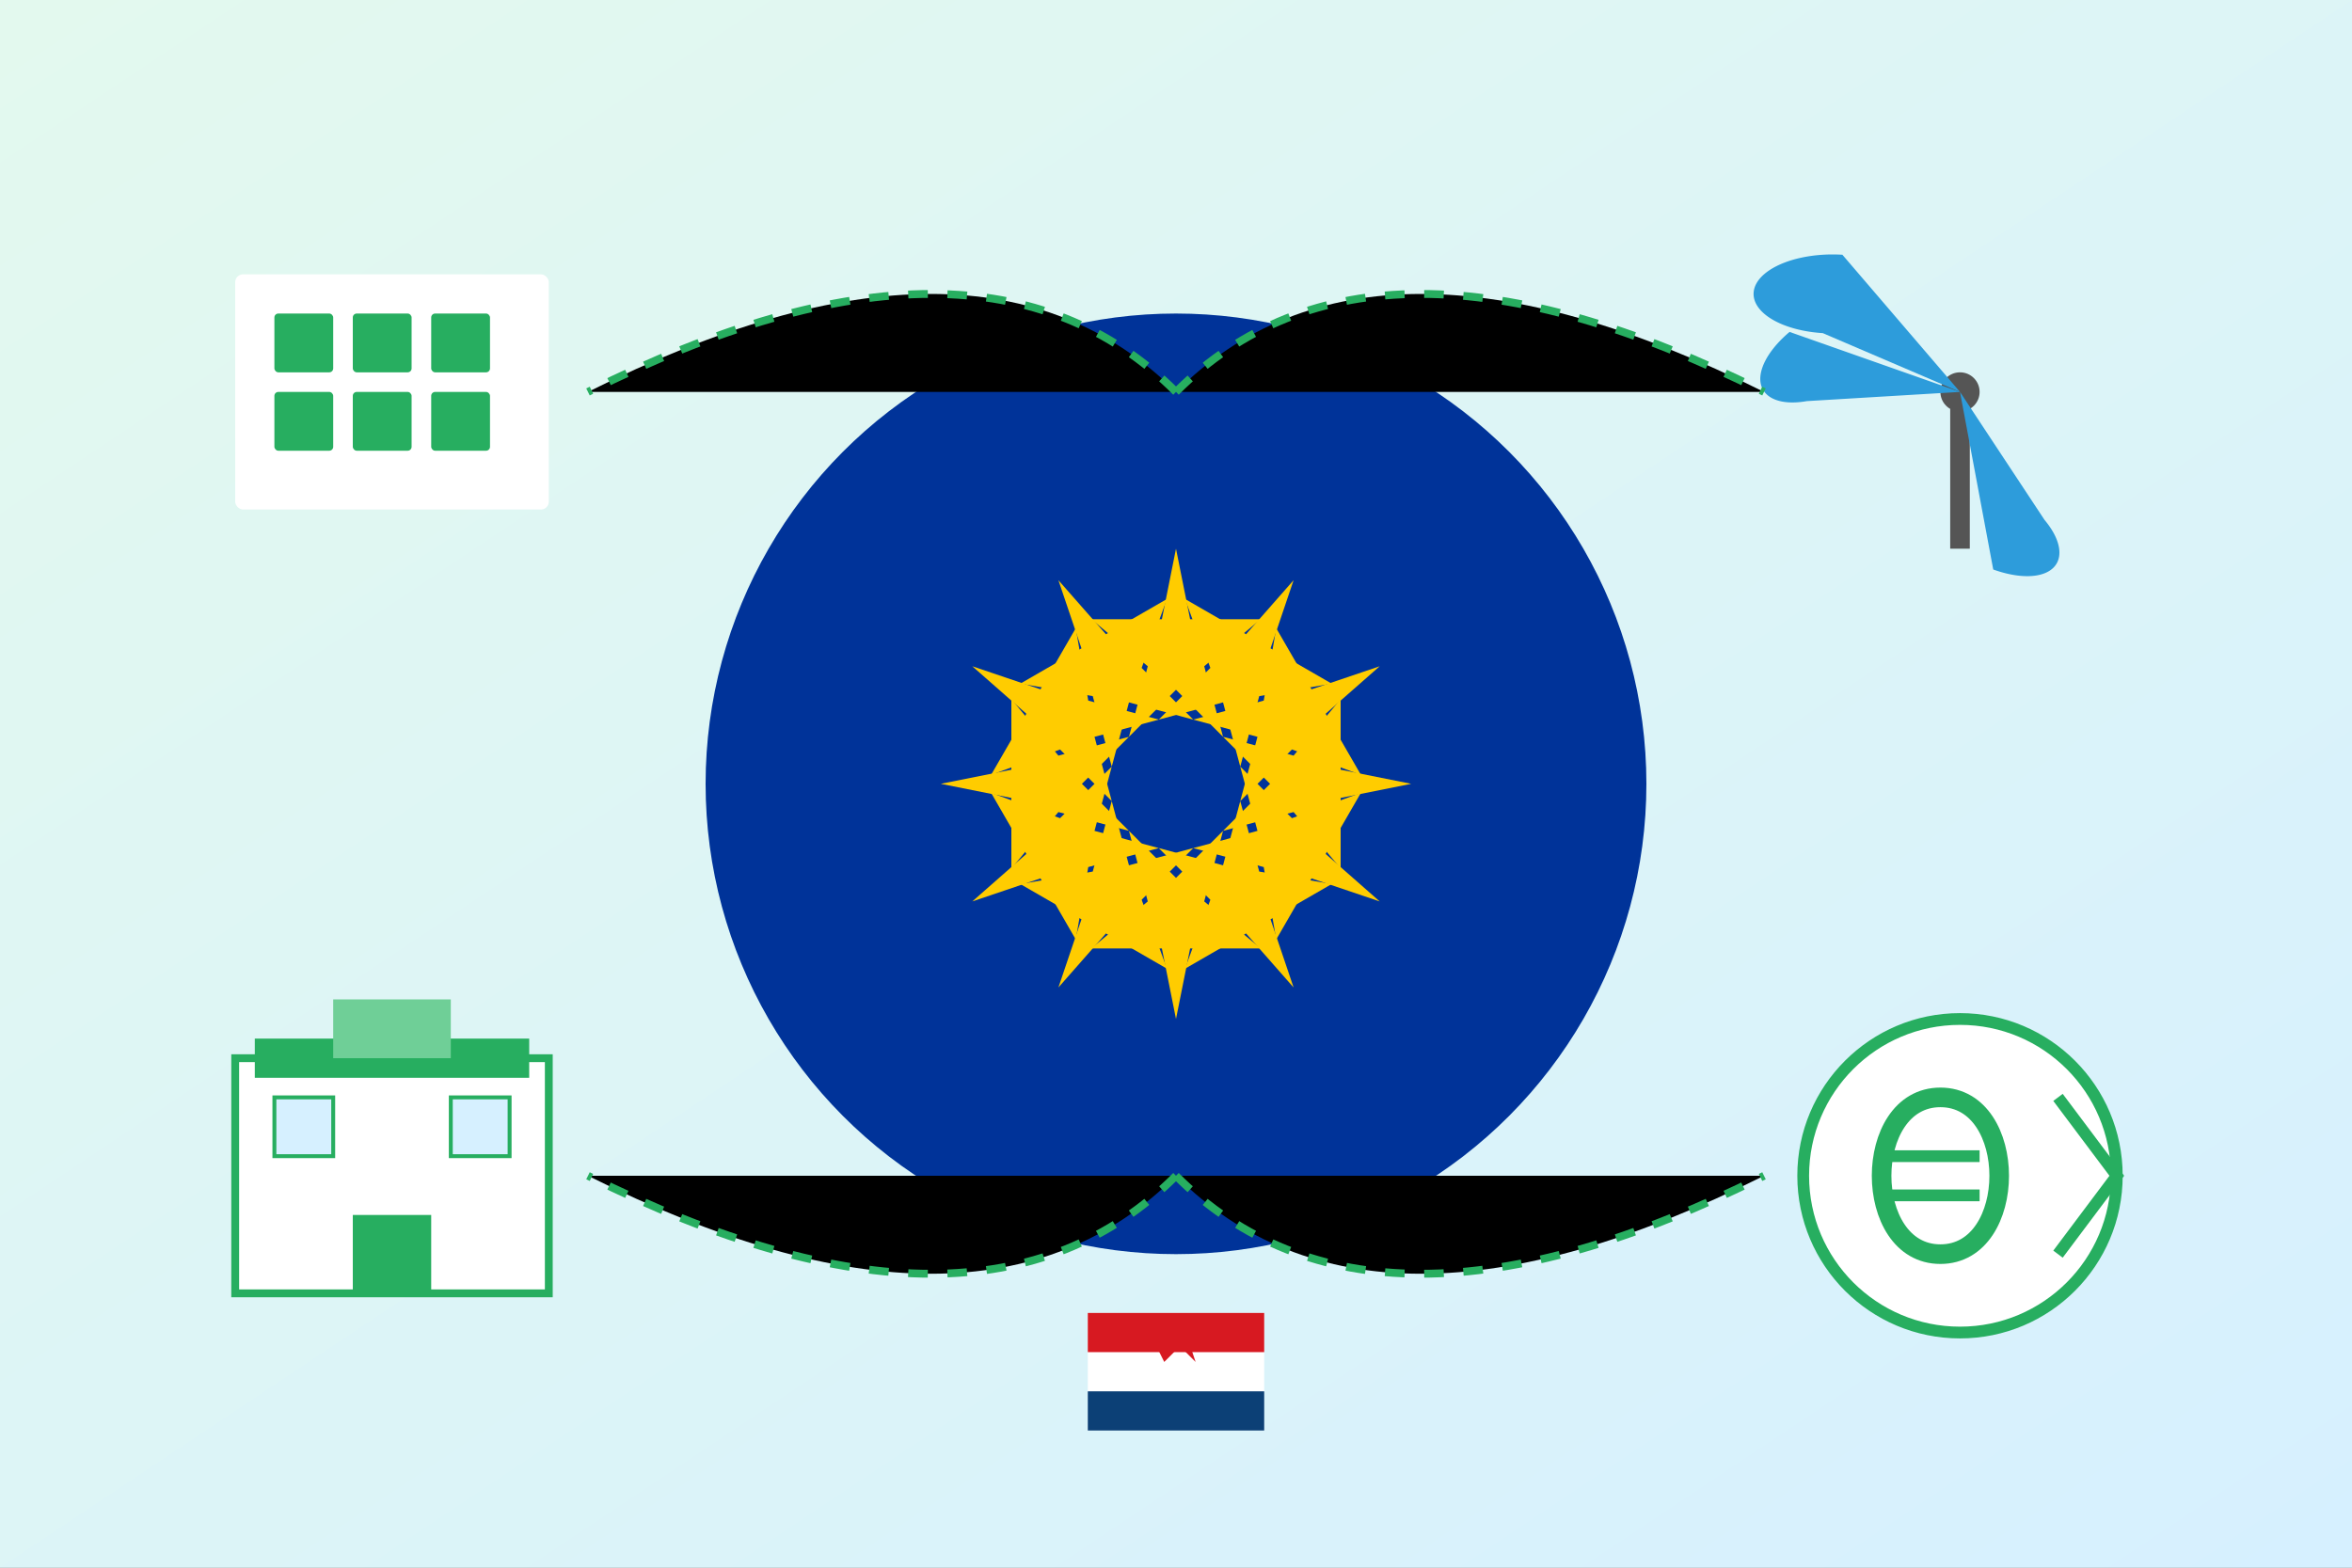 <svg xmlns="http://www.w3.org/2000/svg" width="600" height="400" viewBox="0 0 600 400">
  <rect x="0" y="0" width="600" height="400" fill="#808080" stroke="none"/>
  <defs>
    <linearGradient id="bg-gradient-4" x1="0%" y1="0%" x2="100%" y2="100%">
      <stop offset="0%" stop-color="#e3f9ee" />
      <stop offset="100%" stop-color="#d6f0ff" />
    </linearGradient>
  </defs>
  
  <!-- Background -->
  <rect width="600" height="400" fill="url(#bg-gradient-4)" />
  
  <!-- EU flag circle -->
  <circle cx="300" cy="200" r="120" fill="#039" />
  
  <!-- EU stars -->
  <g fill="#fc0">
    <g transform="translate(300, 200)">
      <!-- 12 stars in a circle -->
      <g transform="rotate(0)"><polygon points="0,-100 6,-70 36,-70 12,-50 20,-20 0,-40 -20,-20 -12,-50 -36,-70 -6,-70" transform="scale(0.6)"/></g>
      <g transform="rotate(30)"><polygon points="0,-100 6,-70 36,-70 12,-50 20,-20 0,-40 -20,-20 -12,-50 -36,-70 -6,-70" transform="scale(0.6)"/></g>
      <g transform="rotate(60)"><polygon points="0,-100 6,-70 36,-70 12,-50 20,-20 0,-40 -20,-20 -12,-50 -36,-70 -6,-70" transform="scale(0.6)"/></g>
      <g transform="rotate(90)"><polygon points="0,-100 6,-70 36,-70 12,-50 20,-20 0,-40 -20,-20 -12,-50 -36,-70 -6,-70" transform="scale(0.6)"/></g>
      <g transform="rotate(120)"><polygon points="0,-100 6,-70 36,-70 12,-50 20,-20 0,-40 -20,-20 -12,-50 -36,-70 -6,-70" transform="scale(0.6)"/></g>
      <g transform="rotate(150)"><polygon points="0,-100 6,-70 36,-70 12,-50 20,-20 0,-40 -20,-20 -12,-50 -36,-70 -6,-70" transform="scale(0.6)"/></g>
      <g transform="rotate(180)"><polygon points="0,-100 6,-70 36,-70 12,-50 20,-20 0,-40 -20,-20 -12,-50 -36,-70 -6,-70" transform="scale(0.6)"/></g>
      <g transform="rotate(210)"><polygon points="0,-100 6,-70 36,-70 12,-50 20,-20 0,-40 -20,-20 -12,-50 -36,-70 -6,-70" transform="scale(0.6)"/></g>
      <g transform="rotate(240)"><polygon points="0,-100 6,-70 36,-70 12,-50 20,-20 0,-40 -20,-20 -12,-50 -36,-70 -6,-70" transform="scale(0.6)"/></g>
      <g transform="rotate(270)"><polygon points="0,-100 6,-70 36,-70 12,-50 20,-20 0,-40 -20,-20 -12,-50 -36,-70 -6,-70" transform="scale(0.6)"/></g>
      <g transform="rotate(300)"><polygon points="0,-100 6,-70 36,-70 12,-50 20,-20 0,-40 -20,-20 -12,-50 -36,-70 -6,-70" transform="scale(0.6)"/></g>
      <g transform="rotate(330)"><polygon points="0,-100 6,-70 36,-70 12,-50 20,-20 0,-40 -20,-20 -12,-50 -36,-70 -6,-70" transform="scale(0.6)"/></g>
    </g>
  </g>
  
  <!-- Green energy icons around -->
  <!-- Solar panel -->
  <g transform="translate(100, 100)">
    <rect x="-40" y="-30" width="80" height="60" rx="2" fill="#fff" />
    <g fill="#27ae60">
      <rect x="-30" y="-20" width="15" height="15" rx="1" />
      <rect x="-10" y="-20" width="15" height="15" rx="1" />
      <rect x="10" y="-20" width="15" height="15" rx="1" />
      <rect x="-30" y="0" width="15" height="15" rx="1" />
      <rect x="-10" y="0" width="15" height="15" rx="1" />
      <rect x="10" y="0" width="15" height="15" rx="1" />
    </g>
  </g>
  
  <!-- Wind turbine -->
  <g transform="translate(500, 100)">
    <line x1="0" y1="0" x2="0" y2="40" stroke="#555" stroke-width="5" />
    <circle cx="0" cy="0" r="5" fill="#555" />
    <g transform="translate(0,0)">
      <path d="M0,0 L-35,-15 A20,10 0 0,1 -30,-35 Z" fill="#2d9cdb" />
      <path d="M0,0 L17.5,-35 A10,20 0 0,1 35,-30 Z" fill="#2d9cdb" transform="rotate(120 0,0)" />
      <path d="M0,0 L17.5,-35 A10,20 0 0,1 35,-30 Z" fill="#2d9cdb" transform="rotate(240 0,0)" />
    </g>
  </g>
  
  <!-- Sustainable building -->
  <g transform="translate(100, 300)">
    <rect x="-40" y="-30" width="80" height="60" fill="#fff" stroke="#27ae60" stroke-width="2" />
    <rect x="-30" y="-20" width="15" height="15" fill="#d6f0ff" stroke="#27ae60" />
    <rect x="15" y="-20" width="15" height="15" fill="#d6f0ff" stroke="#27ae60" />
    <rect x="-10" y="10" width="20" height="20" fill="#27ae60" />
    <rect x="-35" y="-35" width="70" height="10" fill="#27ae60" />
    <rect x="-15" y="-45" width="30" height="15" fill="#6fcf97" />
  </g>
  
  <!-- Euro symbol with green arrow -->
  <g transform="translate(500, 300)">
    <circle cx="0" cy="0" r="40" fill="#fff" stroke="#27ae60" stroke-width="3" />
    <path d="M10,0 C10,-10 5,-20 -5,-20 C-15,-20 -20,-10 -20,0 C-20,10 -15,20 -5,20 C5,20 10,10 10,0" fill="none" stroke="#27ae60" stroke-width="5" />
    <line x1="-20" y1="-5" x2="5" y2="-5" stroke="#27ae60" stroke-width="3" />
    <line x1="-20" y1="5" x2="5" y2="5" stroke="#27ae60" stroke-width="3" />
    <path d="M25,-20 L40,0 L25,20" fill="none" stroke="#27ae60" stroke-width="3" />
  </g>
  
  <!-- Connecting lines representing funding flow -->
  <g stroke="#27ae60" stroke-width="2" stroke-dasharray="5,5">
    <path d="M300,100 Q250,50 150,100" />
    <path d="M300,100 Q350,50 450,100" />
    <path d="M300,300 Q250,350 150,300" />
    <path d="M300,300 Q350,350 450,300" />
  </g>
  
  <!-- Croatian flag small icon -->
  <g transform="translate(300, 350) scale(0.5)">
    <rect x="-45" y="-30" width="90" height="60" fill="#fff" />
    <rect x="-45" y="-30" width="90" height="20" fill="#d71921" />
    <rect x="-45" y="10" width="90" height="20" fill="#0c4076" />
    <g transform="translate(0,-15) scale(0.4)">
      <rect x="-45" y="-30" width="90" height="60" fill="none" />
      <g fill="#d71921">
        <polygon points="-15,-25 -25,-5 -5,-15 -25,5 -15,25 5,5 25,25 15,-5 -5,5 15,-25" />
      </g>
    </g>
  </g>
</svg>